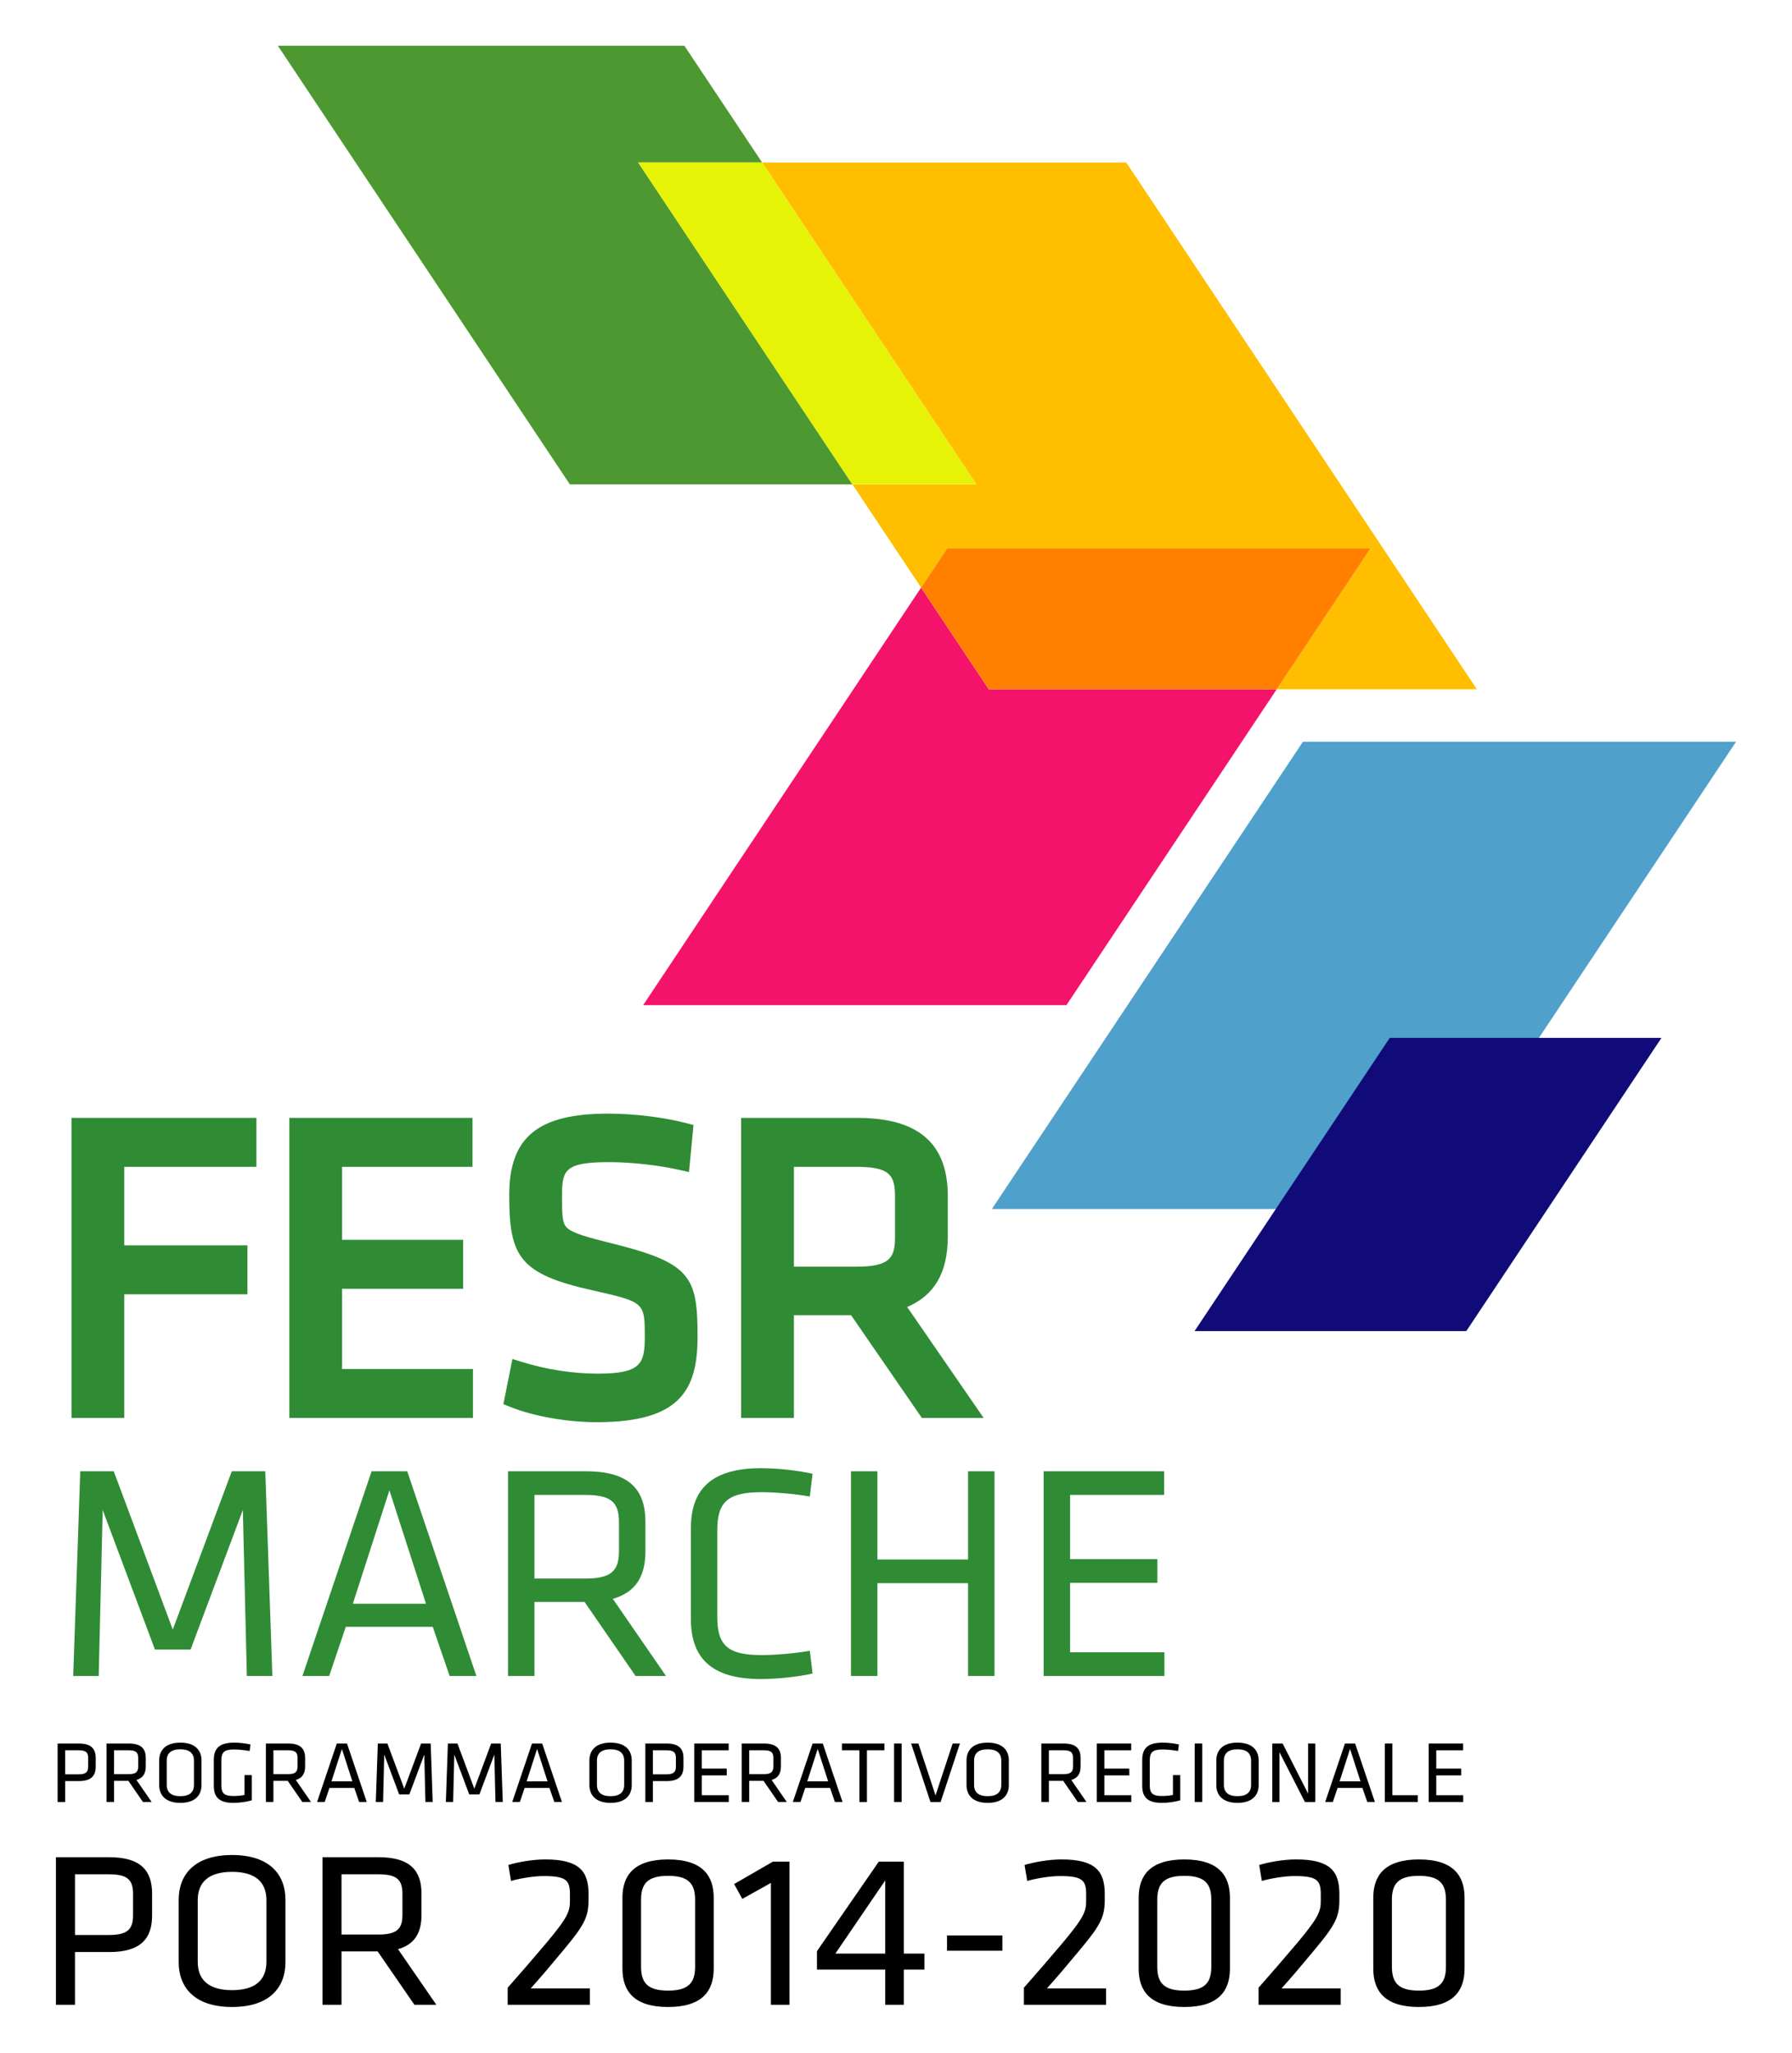 <?xml version="1.0" encoding="utf-8"?>
<!-- Generator: Adobe Illustrator 16.0.4, SVG Export Plug-In . SVG Version: 6.00 Build 0)  -->
<!DOCTYPE svg PUBLIC "-//W3C//DTD SVG 1.1//EN" "http://www.w3.org/Graphics/SVG/1.1/DTD/svg11.dtd">
<svg version="1.1" id="Livello_1" xmlns="http://www.w3.org/2000/svg" xmlns:xlink="http://www.w3.org/1999/xlink" x="0px" y="0px"
	 width="275px" height="315px" viewBox="0 0 275 315" enable-background="new 0 0 275 315" xml:space="preserve">
<g>
	<g>
		<polygon fill-rule="evenodd" clip-rule="evenodd" fill="#4FA0CA" points="152.214,185.527 199.953,113.818 266.416,113.818 
			218.68,185.527 		"/>
		<polygon fill-rule="evenodd" clip-rule="evenodd" fill="#110B79" points="183.316,204.262 213.269,159.264 254.971,159.264 
			225.018,204.262 		"/>
		<polygon fill="#FFBF00" points="210.311,84.156 195.927,105.766 226.639,105.766 172.837,24.939 116.957,24.939 149.835,74.33 
			130.808,74.33 141.352,90.168 145.354,84.156 		"/>
		<polygon fill="#4D9830" points="116.957,24.939 105.027,7.02 42.643,7.02 87.45,74.33 130.808,74.33 97.933,24.939 		"/>
		<polygon fill="#E6F306" points="116.957,24.939 97.933,24.939 130.808,74.33 149.835,74.33 		"/>
		<polygon fill="#F4136B" points="151.733,105.766 141.352,90.168 98.697,154.242 163.658,154.242 195.927,105.766 		"/>
		<polygon fill="#FF8000" points="195.927,105.766 210.311,84.156 145.354,84.156 141.352,90.168 151.733,105.766 		"/>
	</g>
	<g>
		<polygon fill="#2F8C35" points="10.97,217.586 19.07,217.586 19.07,198.615 37.975,198.615 37.975,191.104 19.07,191.104 
			19.07,179.057 39.348,179.057 39.348,171.545 10.97,171.545 		"/>
		<polygon fill="#2F8C35" points="52.496,197.766 71.074,197.766 71.074,190.254 52.496,190.254 52.496,179.057 72.513,179.057 
			72.513,171.545 44.396,171.545 44.396,217.586 72.579,217.586 72.579,210.074 52.496,210.074 		"/>
		<path fill="#2F8C35" d="M93.945,190.814c-3.753-0.939-6.099-1.561-6.977-2.443c-0.692-0.699-0.72-1.9-0.72-4.795
			c0-3.98,0.328-5.24,7.201-5.24c3.48,0,7.56,0.453,10.912,1.213l1.371,0.311l0.692-7.221l-1.017-0.268
			c-3.453-0.914-8.086-1.48-12.09-1.48c-10.776,0-15.171,3.619-15.171,12.488c0,9.402,1.499,12.104,12.738,14.617
			c8.063,1.824,8.063,1.824,8.063,7.232c0,4.039-0.621,5.564-7.201,5.564c-3.853,0-7.933-0.637-11.799-1.842l-1.312-0.408
			l-1.387,6.934l0.951,0.383c3.638,1.469,8.778,2.381,13.416,2.381c12.851,0,15.433-5.029,15.433-13.143
			C107.05,195.877,106,193.811,93.945,190.814z"/>
		<path fill="#2F8C35" d="M139.213,200.561c4.191-1.768,6.234-5.307,6.234-10.771v-6.279c0-8.051-4.534-11.965-13.862-11.965
			h-17.853v46.041h8.1V201.82h8.775l10.858,15.766h9.482L139.213,200.561z M121.833,179.057h9.557c5.058,0,5.958,1.184,5.958,4.52
			v6.279c0,3.188-0.828,4.52-5.958,4.52h-9.557V179.057z"/>
	</g>
	<g>
		<path fill="#2F8C35" d="M15.76,231.717l-0.613,25.469h-3.915l1.085-31.412h5.141l9.056,24.289l9.056-24.289h5.142l1.085,31.412
			H37.88l-0.613-25.469l-8.018,21.412h-5.472L15.76,231.717z"/>
		<path fill="#2F8C35" d="M73.107,257.186h-4.103l-2.595-7.547H53.062l-2.547,7.547h-4.104l10.612-31.412h5.472L73.107,257.186z
			 M59.759,228.697l-5.612,17.404h11.226L59.759,228.697z"/>
		<path fill="#2F8C35" d="M89.706,245.818h-7.688v11.367h-4.057v-31.412h11.98c6.744,0,9.103,2.924,9.103,7.734v4.527
			c0,3.727-1.368,6.273-5,7.311l8.16,11.84h-4.67L89.706,245.818z M89.8,229.404h-7.782v12.83H89.8c3.867,0,5.188-1.086,5.188-4.15
			v-4.529C94.988,230.443,93.667,229.404,89.8,229.404z"/>
		<path fill="#2F8C35" d="M110.077,248.176c0,4.387,1.698,5.803,6.839,5.803c1.887,0,4.953-0.236,7.358-0.66l0.424,3.49
			c-2.264,0.518-5.565,0.848-7.924,0.848c-7.688,0-10.753-3.301-10.753-9.244v-13.865c0-5.943,3.065-9.246,10.753-9.246
			c2.358,0,5.66,0.33,7.924,0.85l-0.424,3.49c-2.405-0.424-5.472-0.66-7.358-0.66c-5.141,0-6.839,1.414-6.839,5.801V248.176z"/>
		<path fill="#2F8C35" d="M148.56,257.186v-14.244h-13.913v14.244h-4.057v-31.412h4.057v13.535h13.913v-13.535h4.057v31.412H148.56z
			"/>
		<path fill="#2F8C35" d="M160.159,225.773h18.489v3.631h-14.433v9.857h13.395v3.633h-13.395v10.658h14.479v3.633h-18.536V225.773z"
			/>
	</g>
	<g>
		<path d="M8.584,284.998h8.193c4.861,0,6.562,2.107,6.562,5.576v3.365c0,3.502-1.7,5.609-6.562,5.609h-5.27v8.092H8.584V284.998z
			 M16.675,287.615h-5.167v9.316h5.167c2.788,0,3.74-0.783,3.74-2.992v-3.332C20.416,288.363,19.463,287.615,16.675,287.615z"/>
		<path d="M43.807,301.113c0,3.773-2.347,6.867-8.193,6.867c-5.848,0-8.193-3.094-8.193-6.867v-9.588
			c0-3.773,2.346-6.867,8.193-6.867c5.847,0,8.193,3.094,8.193,6.867V301.113z M30.344,301.045c0,2.787,1.699,4.352,5.27,4.352
			c3.569,0,5.27-1.564,5.27-4.352v-9.451c0-2.787-1.7-4.352-5.27-4.352c-3.57,0-5.27,1.564-5.27,4.352V301.045z"/>
		<path d="M57.951,299.447H52.41v8.193h-2.924v-22.643h8.635c4.862,0,6.562,2.107,6.562,5.576v3.264c0,2.686-0.985,4.521-3.604,5.27
			l5.882,8.533h-3.366L57.951,299.447z M58.019,287.615H52.41v9.248h5.609c2.788,0,3.739-0.781,3.739-2.992v-3.264
			C61.758,288.363,60.807,287.615,58.019,287.615z"/>
		<path d="M77.909,305.021c2.516-2.855,3.161-3.604,5.847-6.764c3.468-4.115,3.706-4.998,3.706-6.596v-0.986
			c0-2.143-0.578-2.787-4.012-2.787c-1.598,0-3.739,0.373-5.031,0.748l-0.408-2.449c1.462-0.441,3.706-0.85,5.678-0.85
			c5.235,0,6.629,1.836,6.629,5.305c0,0.135,0,0.611,0,0.748c0,2.686-0.476,3.84-3.875,7.887c-2.448,2.924-2.788,3.365-4.998,5.848
			h9.077v2.516H77.909V305.021z"/>
		<path d="M109.527,302.1c0,3.398-1.734,5.881-7.004,5.881s-7.003-2.482-7.003-5.881v-10.879c0-3.4,1.733-5.883,7.003-5.883
			s7.004,2.482,7.004,5.883V302.1z M102.523,287.854c-3.128,0-4.147,1.191-4.147,3.672v10.268c0,2.482,1.02,3.672,4.147,3.672
			s4.147-1.189,4.147-3.672v-10.268C106.67,289.045,105.651,287.854,102.523,287.854z"/>
		<path d="M113.914,291.391l-1.258-2.279l5.949-3.434h2.55v21.963h-2.855v-18.699L113.914,291.391z"/>
		<path d="M138.698,302.234v5.406h-2.855v-5.406h-10.471v-2.822l9.485-13.734h3.841v14.109h3.162v2.447H138.698z M135.842,299.787
			v-11.219l-7.649,11.219H135.842z"/>
		<path d="M145.329,297h8.499v2.346h-8.499V297z"/>
		<path d="M157.127,305.021c2.516-2.855,3.161-3.604,5.847-6.764c3.468-4.115,3.706-4.998,3.706-6.596v-0.986
			c0-2.143-0.578-2.787-4.012-2.787c-1.598,0-3.739,0.373-5.031,0.748l-0.408-2.449c1.462-0.441,3.706-0.85,5.678-0.85
			c5.235,0,6.629,1.836,6.629,5.305c0,0.135,0,0.611,0,0.748c0,2.686-0.476,3.84-3.875,7.887c-2.448,2.924-2.788,3.365-4.998,5.848
			h9.077v2.516h-12.612V305.021z"/>
		<path d="M188.746,302.1c0,3.398-1.734,5.881-7.004,5.881s-7.003-2.482-7.003-5.881v-10.879c0-3.4,1.733-5.883,7.003-5.883
			s7.004,2.482,7.004,5.883V302.1z M181.742,287.854c-3.128,0-4.147,1.191-4.147,3.672v10.268c0,2.482,1.02,3.672,4.147,3.672
			s4.147-1.189,4.147-3.672v-10.268C185.889,289.045,184.87,287.854,181.742,287.854z"/>
		<path d="M193.133,305.021c2.516-2.855,3.161-3.604,5.847-6.764c3.468-4.115,3.706-4.998,3.706-6.596v-0.986
			c0-2.143-0.578-2.787-4.012-2.787c-1.598,0-3.739,0.373-5.031,0.748l-0.408-2.449c1.462-0.441,3.706-0.85,5.678-0.85
			c5.235,0,6.629,1.836,6.629,5.305c0,0.135,0,0.611,0,0.748c0,2.686-0.476,3.84-3.875,7.887c-2.448,2.924-2.788,3.365-4.998,5.848
			h9.077v2.516h-12.612V305.021z"/>
		<path d="M224.751,302.1c0,3.398-1.734,5.881-7.004,5.881s-7.003-2.482-7.003-5.881v-10.879c0-3.4,1.733-5.883,7.003-5.883
			s7.004,2.482,7.004,5.883V302.1z M217.748,287.854c-3.128,0-4.147,1.191-4.147,3.672v10.268c0,2.482,1.02,3.672,4.147,3.672
			s4.147-1.189,4.147-3.672v-10.268C221.895,289.045,220.875,287.854,217.748,287.854z"/>
	</g>
	<g>
		<path d="M8.84,267.547h3.247c1.927,0,2.601,0.836,2.601,2.211v1.334c0,1.387-0.674,2.223-2.601,2.223H9.999v3.207H8.84V267.547z
			 M12.046,268.586H9.999v3.691h2.048c1.105,0,1.482-0.311,1.482-1.186v-1.32C13.529,268.881,13.152,268.586,12.046,268.586z"/>
		<path d="M19.7,273.273h-2.196v3.248h-1.158v-8.975h3.422c1.927,0,2.601,0.836,2.601,2.211v1.293c0,1.064-0.391,1.791-1.429,2.088
			l2.331,3.383h-1.334L19.7,273.273z M19.727,268.586h-2.224v3.664h2.224c1.104,0,1.481-0.311,1.481-1.186v-1.293
			C21.208,268.881,20.832,268.586,19.727,268.586z"/>
		<path d="M30.923,273.934c0,1.496-0.93,2.723-3.247,2.723s-3.247-1.227-3.247-2.723v-3.799c0-1.496,0.93-2.723,3.247-2.723
			s3.247,1.227,3.247,2.723V273.934z M25.587,273.906c0,1.105,0.674,1.725,2.089,1.725c1.414,0,2.088-0.619,2.088-1.725v-3.744
			c0-1.105-0.674-1.725-2.088-1.725c-1.415,0-2.089,0.619-2.089,1.725V273.906z"/>
		<path d="M33.968,273.947c0,1.146,0.337,1.658,1.873,1.658c0.472,0,1.064-0.041,1.685-0.162v-3.045h1.118v3.867
			c-0.876,0.256-1.913,0.391-2.843,0.391c-2.291,0-2.991-0.984-2.991-2.641v-3.949c0-1.818,0.902-2.654,3.139-2.654
			c0.769,0,1.657,0.096,2.493,0.283l-0.135,0.998c-0.862-0.148-1.671-0.23-2.412-0.23c-1.481,0-1.927,0.445-1.927,1.658V273.947z"/>
		<path d="M44.155,273.273h-2.196v3.248H40.8v-8.975h3.422c1.927,0,2.601,0.836,2.601,2.211v1.293c0,1.064-0.391,1.791-1.429,2.088
			l2.331,3.383h-1.334L44.155,273.273z M44.182,268.586h-2.224v3.664h2.224c1.104,0,1.481-0.311,1.481-1.186v-1.293
			C45.664,268.881,45.287,268.586,44.182,268.586z"/>
		<path d="M56.282,276.521H55.11l-0.741-2.156h-3.812l-0.728,2.156h-1.173l3.032-8.975h1.562L56.282,276.521z M52.469,268.383
			l-1.604,4.973h3.207L52.469,268.383z"/>
		<path d="M58.963,269.246l-0.175,7.275H57.67l0.31-8.975h1.469l2.587,6.939l2.587-6.939h1.469l0.31,8.975h-1.118l-0.175-7.275
			l-2.291,6.115h-1.562L58.963,269.246z"/>
		<path d="M69.715,269.246l-0.175,7.275h-1.118l0.31-8.975h1.469l2.587,6.939l2.587-6.939h1.469l0.31,8.975h-1.118l-0.175-7.275
			l-2.291,6.115h-1.562L69.715,269.246z"/>
		<path d="M86.234,276.521h-1.172l-0.741-2.156h-3.812l-0.728,2.156h-1.173l3.032-8.975h1.562L86.234,276.521z M82.421,268.383
			l-1.604,4.973h3.207L82.421,268.383z"/>
		<path d="M96.946,273.934c0,1.496-0.93,2.723-3.247,2.723s-3.247-1.227-3.247-2.723v-3.799c0-1.496,0.93-2.723,3.247-2.723
			s3.247,1.227,3.247,2.723V273.934z M91.61,273.906c0,1.105,0.674,1.725,2.089,1.725s2.088-0.619,2.088-1.725v-3.744
			c0-1.105-0.673-1.725-2.088-1.725s-2.089,0.619-2.089,1.725V273.906z"/>
		<path d="M99.035,267.547h3.247c1.927,0,2.601,0.836,2.601,2.211v1.334c0,1.387-0.674,2.223-2.601,2.223h-2.089v3.207h-1.158
			V267.547z M102.241,268.586h-2.048v3.691h2.048c1.105,0,1.482-0.311,1.482-1.186v-1.32
			C103.723,268.881,103.346,268.586,102.241,268.586z"/>
		<path d="M106.54,267.547h5.281v1.039h-4.123v2.814h3.827v1.039h-3.827v3.045h4.137v1.037h-5.295V267.547z"/>
		<path d="M117.17,273.273h-2.196v3.248h-1.158v-8.975h3.422c1.927,0,2.601,0.836,2.601,2.211v1.293
			c0,1.064-0.391,1.791-1.429,2.088l2.331,3.383h-1.334L117.17,273.273z M117.198,268.586h-2.224v3.664h2.224
			c1.104,0,1.481-0.311,1.481-1.186v-1.293C118.679,268.881,118.302,268.586,117.198,268.586z"/>
		<path d="M129.296,276.521h-1.172l-0.741-2.156h-3.812l-0.728,2.156h-1.173l3.032-8.975h1.562L129.296,276.521z M125.484,268.383
			l-1.604,4.973h3.207L125.484,268.383z"/>
		<path d="M131.884,268.586h-2.682v-1.039h6.521v1.039h-2.682v7.936h-1.158V268.586z"/>
		<path d="M138.365,276.521h-1.158v-8.975h1.158V276.521z"/>
		<path d="M139.82,267.547h1.118l2.628,7.963l2.627-7.963h1.118l-2.964,8.975h-1.562L139.82,267.547z"/>
		<path d="M154.817,273.934c0,1.496-0.93,2.723-3.247,2.723s-3.247-1.227-3.247-2.723v-3.799c0-1.496,0.93-2.723,3.247-2.723
			s3.247,1.227,3.247,2.723V273.934z M149.481,273.906c0,1.105,0.674,1.725,2.089,1.725s2.088-0.619,2.088-1.725v-3.744
			c0-1.105-0.673-1.725-2.088-1.725s-2.089,0.619-2.089,1.725V273.906z"/>
		<path d="M163.157,273.273h-2.196v3.248h-1.158v-8.975h3.422c1.927,0,2.601,0.836,2.601,2.211v1.293
			c0,1.064-0.391,1.791-1.429,2.088l2.331,3.383h-1.334L163.157,273.273z M163.184,268.586h-2.224v3.664h2.224
			c1.104,0,1.481-0.311,1.481-1.186v-1.293C164.666,268.881,164.289,268.586,163.184,268.586z"/>
		<path d="M168.318,267.547h5.281v1.039h-4.123v2.814h3.827v1.039h-3.827v3.045h4.137v1.037h-5.295V267.547z"/>
		<path d="M176.443,273.947c0,1.146,0.337,1.658,1.873,1.658c0.472,0,1.064-0.041,1.685-0.162v-3.045h1.118v3.867
			c-0.876,0.256-1.913,0.391-2.843,0.391c-2.291,0-2.991-0.984-2.991-2.641v-3.949c0-1.818,0.902-2.654,3.139-2.654
			c0.769,0,1.657,0.096,2.493,0.283l-0.135,0.998c-0.862-0.148-1.671-0.23-2.412-0.23c-1.481,0-1.927,0.445-1.927,1.658V273.947z"/>
		<path d="M184.5,276.521h-1.158v-8.975h1.158V276.521z"/>
		<path d="M193.151,273.934c0,1.496-0.93,2.723-3.247,2.723s-3.247-1.227-3.247-2.723v-3.799c0-1.496,0.93-2.723,3.247-2.723
			s3.247,1.227,3.247,2.723V273.934z M187.815,273.906c0,1.105,0.674,1.725,2.089,1.725s2.088-0.619,2.088-1.725v-3.744
			c0-1.105-0.673-1.725-2.088-1.725s-2.089,0.619-2.089,1.725V273.906z"/>
		<path d="M196.344,268.881v7.641h-1.104v-8.975h1.59l3.907,7.68v-7.68h1.104v8.975h-1.59L196.344,268.881z"/>
		<path d="M210.99,276.521h-1.172l-0.741-2.156h-3.812l-0.728,2.156h-1.173l3.032-8.975h1.562L210.99,276.521z M207.177,268.383
			l-1.604,4.973h3.207L207.177,268.383z"/>
		<path d="M213.671,275.484h3.895v1.037h-5.053v-8.975h1.158V275.484z"/>
		<path d="M219.25,267.547h5.281v1.039h-4.123v2.814h3.827v1.039h-3.827v3.045h4.137v1.037h-5.295V267.547z"/>
	</g>
</g>
</svg>
